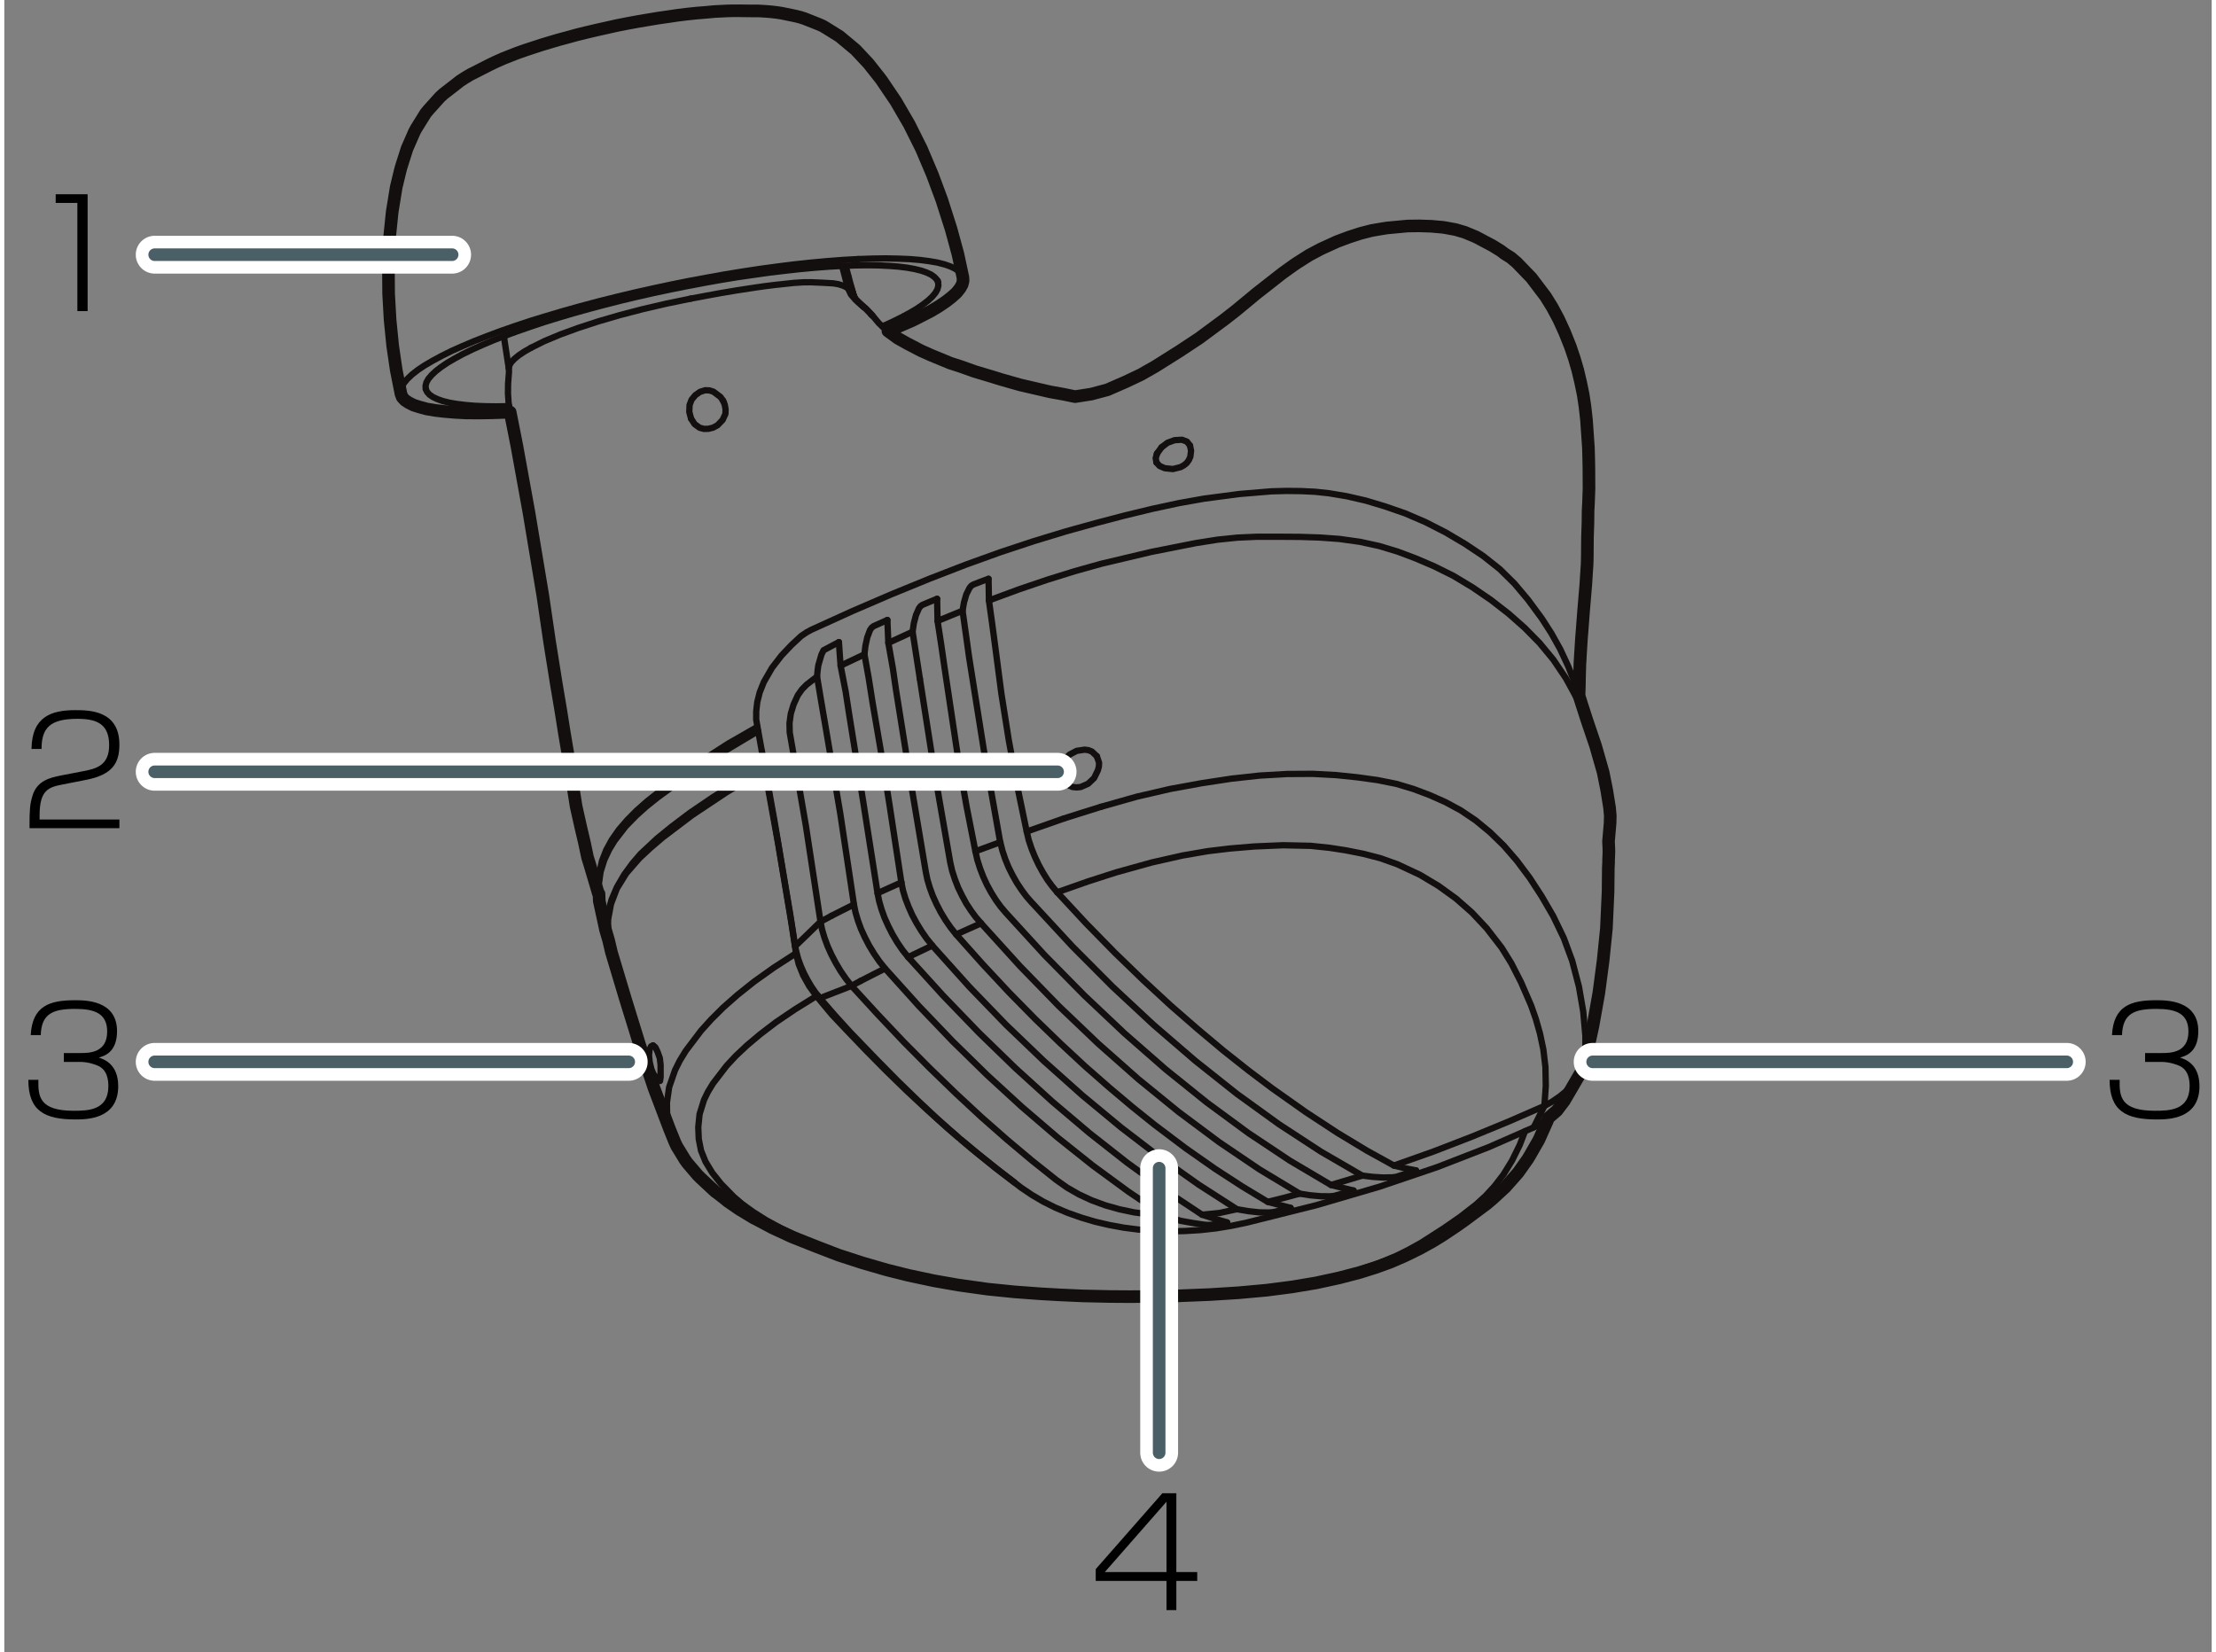﻿<?xml version="1.0" encoding="utf-8" standalone="no"?><svg width="259.5px" height="193.5px" viewBox="-1 -1 175 131" xmlns="http://www.w3.org/2000/svg" xmlns:xlink="http://www.w3.org/1999/xlink"><rect x="-1" y="-1" width="175" height="131" fill="#808080" stroke="none"/><title>generated by pstoedit</title><!-- generated by pstoedit version:3.75 --><g xml:space="preserve">
<clipPath id="clippath1"> 	<path d="M 0 -0.645 L 0 129 L 173.938 129 L 173.938 -0.645 Z" style="clip-rule:nonzero" />
</clipPath>
<g style="clip-path:url(#clippath1)"> 
<g stroke="#120f0e" fill="none" stroke-width="0.15" stroke-linejoin="round" stroke-linecap="round" stroke-miterlimit="10">
	<path d="M 63.773 97.793 L 63.359 97.852" />
</g>
<g stroke="#120f0e" fill="none" stroke-width="0.5" stroke-linejoin="round" stroke-linecap="round" stroke-miterlimit="10">
	<path d="M 106.656 92.215 L 105.426 92.586 L 104.176 92.957" />
</g>
<g stroke="#120f0e" fill="none" stroke-width="0.5" stroke-linejoin="round" stroke-linecap="round" stroke-miterlimit="10">
	<path d="M 96.715 94.879 L 95.348 95.176 L 93.957 95.316" />
</g>
<g stroke="#120f0e" fill="none" stroke-width="0.5" stroke-linejoin="round" stroke-linecap="round" stroke-miterlimit="10">
	<path d="M 101.695 93.645 L 100.445 93.98 L 99.164 94.297" />
</g>
<g stroke="#120f0e" fill="none" stroke-width="0.15" stroke-linejoin="round" stroke-linecap="round" stroke-miterlimit="10">
	<path d="M 80.035 93.461 L 80.152 93.539 L 80.199 93.574" />
</g>
<g stroke="#120f0e" fill="none" stroke-width="0.15" stroke-linejoin="round" stroke-linecap="round" stroke-miterlimit="10">
	<path d="M 99.371 101.121 L 99.172 101.145 L 99.652 101.117 L 101.152 100.883 L 100.844 100.922" />
</g>
<g stroke="#120f0e" fill="none" stroke-width="0.15" stroke-linejoin="round" stroke-linecap="round" stroke-miterlimit="10">
	<path d="M 100.77 100.93 L 100.641 100.949" />
</g>
<g stroke="#120f0e" fill="none" stroke-width="0.5" stroke-linejoin="round" stroke-linecap="round" stroke-miterlimit="10">
	<path d="M 61.699 74.031 L 63.707 72.082 L 64.152 71.848 L 64.59 71.609" />
</g>
<g stroke="#120f0e" fill="none" stroke-width="0.5" stroke-linejoin="round" stroke-linecap="round" stroke-miterlimit="10">
	<path d="M 63.664 78.145 L 66.168 77.172 L 66.535 76.969 L 66.891 76.777" />
</g>
<g stroke="#120f0e" fill="none" stroke-width="0.5" stroke-linejoin="round" stroke-linecap="round" stroke-miterlimit="10">
	<path d="M 126.191 67.219 L 126.188 67.32 L 126.105 68.969 L 125.977 70.684" />
</g>
<g stroke="#120f0e" fill="none" stroke-width="0.5" stroke-linejoin="round" stroke-linecap="round" stroke-miterlimit="10">
	<path d="M 68.231 69.82 L 70.117 68.969" />
</g>
<g stroke="#120f0e" fill="none" stroke-width="0.5" stroke-linejoin="round" stroke-linecap="round" stroke-miterlimit="10">
	<path d="M 74.461 73.094 L 76.441 72.207" />
</g>
<g stroke="#120f0e" fill="none" stroke-width="0.5" stroke-linejoin="round" stroke-linecap="round" stroke-miterlimit="10">
	<path d="M 70.656 74.891 L 71.621 74.43 L 72.574 73.973" />
</g>
<g stroke="#120f0e" fill="none" stroke-width="0.5" stroke-linejoin="round" stroke-linecap="round" stroke-miterlimit="10">
	<path d="M 80.055 64.934 L 83.004 63.898" />
</g>
<g stroke="#120f0e" fill="none" stroke-width="0.5" stroke-linejoin="round" stroke-linecap="round" stroke-miterlimit="10">
	<path d="M 85.945 62.973 L 88.773 62.172 L 91.418 61.559 L 93.914 61.102 L 96.281 60.742 L 98.519 60.496 L 100.695 60.371 L 102.734 60.359 L 104.57 60.457 L 106.273 60.633 L 107.871 60.855 L 109.355 61.152 L 110.715 61.559 L 112 62.043 L 113.258 62.602 L 114.473 63.258 L 115.648 64.051 L 116.781 64.984 L 117.871 66.043 L 118.918 67.25 L 119.934 68.609 L 120.875 70.055 L 121.801 71.648 L 122.629 73.367 L 123.301 75.184 L 123.836 77.234 L 124.176 79.207 L 124.348 81.145 L 124.355 83.105" />
</g>
<g stroke="#120f0e" fill="none" stroke-width="0.5" stroke-linejoin="round" stroke-linecap="round" stroke-miterlimit="10">
	<path d="M 82.473 69.75 L 84.922 68.887 L 87.129 68.176 L 89.981 67.383 L 92.398 66.836 L 94.418 66.488 L 96.144 66.281 L 98.102 66.117 L 100.383 66.02 L 102.551 66.066 L 104.059 66.223 L 105.348 66.422 L 106.746 66.699 L 108.09 67.047 L 109.438 67.527 L 111.234 68.367 L 112.699 69.242 L 114.094 70.25 L 115.359 71.363 L 116.516 72.598 L 117.711 74.145 L 118.473 75.375 L 119.246 76.887 L 120.039 78.715 L 120.414 79.781 L 120.746 80.945 L 121.016 82.23 L 121.18 83.617 L 121.207 85.102 L 121.098 86.691" />
</g>
<g stroke="#120f0e" fill="none" stroke-width="0.5" stroke-linejoin="round" stroke-linecap="round" stroke-miterlimit="10">
	<path d="M 119.563 88.691 L 119.141 89.785 L 118.527 91.031 L 117.855 92.125 L 117.137 93.059 L 116.426 93.828 L 115.68 94.508 L 114.43 95.48 L 113.105 96.398 L 111.32 97.543 L 110.387 98.062 L 109.398 98.562 L 107.891 99.188 L 106.156 99.766 L 104.66 100.176 L 102.965 100.555 L 101.152 100.883" />
</g>
<g stroke="#120f0e" fill="none" stroke-width="0.5" stroke-linejoin="round" stroke-linecap="round" stroke-miterlimit="10">
	<path d="M 61.77 74.582 L 59.996 75.73 L 58.449 76.832 L 57.125 77.887 L 55.992 78.887 L 55.043 79.832 L 54.238 80.723 L 53.023 82.328 L 52.547 83.109 L 52.176 83.852 L 51.707 85.207 L 51.535 86.41 L 51.547 87.473 L 51.742 88.531" />
</g>
<g stroke="#120f0e" fill="none" stroke-width="0.5" stroke-linejoin="round" stroke-linecap="round" stroke-miterlimit="10">
	<path d="M 63.5 77.938 L 63.383 77.977 L 61.668 79.043 L 60.184 80.047 L 58.93 81.004 L 57.871 81.895 L 56.984 82.73 L 56.258 83.512 L 55.18 84.918 L 54.777 85.582 L 54.473 86.211 L 54.121 87.344 L 54.016 88.375 L 54.055 89.316 L 54.234 90.227 L 54.59 91.109 L 55.121 91.984 L 55.824 92.867 L 56.824 93.891 L 57.508 94.473 L 58.355 95.086 L 59.375 95.734 L 60.605 96.402 L 62.059 97.09 L 63.773 97.793 L 65.746 98.527 L 67.644 99.148 L 69.484 99.68 L 71.25 100.129 L 73.316 100.562 L 75.293 100.898 L 77.488 101.184 L 79.566 101.391 L 83.258 101.613 L 87.242 101.723 L 91.547 101.668 L 95.422 101.484 L 99.172 101.145" />
</g>
<g stroke="#120f0e" fill="none" stroke-width="0.5" stroke-linejoin="round" stroke-linecap="round" stroke-miterlimit="10">
	<path d="M 66.344 22.527 L 66.094 22.004 L 66.07 21.902 L 65.59 20.078" />
</g>
<g stroke="#120f0e" fill="none" stroke-width="0.5" stroke-linejoin="round" stroke-linecap="round" stroke-miterlimit="10">
	<path d="M 40.762 26.574 L 40.227 26.879 L 39.789 27.172 L 39.445 27.453 L 39.191 27.719 L 39.043 27.969 L 38.992 28.195" />
</g>
<g stroke="#120f0e" fill="none" stroke-width="0.5" stroke-linejoin="round" stroke-linecap="round" stroke-miterlimit="10">
	<path d="M 65.875 21.836 L 65.691 21.742 L 65.496 21.648 L 65.113 21.531 L 64.707 21.465 L 63.859 21.418 L 62.938 21.379 L 62.352 21.383 L 61.605 21.43 L 60.117 21.59 L 59.328 21.687 L 58.5 21.805 L 57.078 22.023 L 55.797 22.238 L 54.605 22.457 L 53.414 22.68" />
</g>
<g stroke="#120f0e" fill="none" stroke-width="0.5" stroke-linejoin="round" stroke-linecap="round" stroke-miterlimit="10">
	<path d="M 77.059 46.609 L 79.441 45.73 L 81.695 44.965 L 83.856 44.293 L 85.977 43.699 L 89.93 42.762 L 93.461 42.062 L 95.195 41.789 L 96.758 41.629 L 98.312 41.559 L 100.031 41.559 L 101.719 41.57 L 103.297 41.621 L 104.848 41.734 L 106.473 41.961 L 107.996 42.293 L 109.445 42.73 L 110.883 43.27 L 112.359 43.902 L 113.887 44.66 L 115.398 45.57 L 116.871 46.578 L 118.266 47.664 L 119.535 48.785 L 120.715 49.984 L 121.801 51.297 L 122.793 52.766 L 123.688 54.402 L 124.48 56.211 L 125.172 58.164" />
</g>
<g stroke="#120f0e" fill="none" stroke-width="0.5" stroke-linejoin="round" stroke-linecap="round" stroke-miterlimit="10">
	<path d="M 63.434 52.648 L 63.746 54.516 L 64.082 56.473 L 65.273 63.496 L 66.359 70.719 L 66.359 70.73 L 66.484 71.344 L 66.676 71.992 L 66.918 72.656 L 67.223 73.32 L 67.566 73.98 L 67.953 74.617 L 68.375 75.23 L 68.824 75.793 L 68.879 75.852 L 71.5 78.762 L 74.18 81.562 L 76.91 84.234 L 79.684 86.777 L 82.477 89.172 L 85.289 91.414 L 88.113 93.484 L 90.926 95.383 L 92.246 95.797 L 93.18 95.965 L 93.992 96.09 L 94.363 96.129 L 94.676 96.117 L 95.305 96.027 L 95.941 95.926" />
</g>
<g stroke="#120f0e" fill="none" stroke-width="0.5" stroke-linejoin="round" stroke-linecap="round" stroke-miterlimit="10">
	<path d="M 72.953 46.48 L 72.375 46.715 L 71.797 46.957 L 71.648 47.055 L 71.512 47.234 L 71.277 47.77 L 71.106 48.426 L 71.008 49.094 L 71.586 52.824" />
</g>
<g stroke="#120f0e" fill="none" stroke-width="0.5" stroke-linejoin="round" stroke-linecap="round" stroke-miterlimit="10">
	<path d="M 71.586 52.824 L 72.738 60.176 L 73.981 67.316 L 73.988 67.367 L 74.144 68.047 L 74.363 68.723 L 74.621 69.387 L 74.934 70.027 L 75.266 70.641 L 75.641 71.211 L 76.027 71.734 L 76.441 72.207 L 76.531 72.312 L 79.523 75.609 L 82.594 78.766 L 85.723 81.75 L 88.894 84.555 L 92.098 87.164 L 95.309 89.559 L 98.512 91.727 L 101.695 93.645 L 102.547 93.777 L 103.383 93.852 L 104.121 93.855 L 104.426 93.824 L 105.969 93.398" />
</g>
<g stroke="#120f0e" fill="none" stroke-width="0.5" stroke-linejoin="round" stroke-linecap="round" stroke-miterlimit="10">
	<path d="M 70.117 68.969 L 70.125 69.012 L 70.25 69.617 L 70.441 70.25 L 70.691 70.902 L 70.984 71.559 L 71.328 72.199 L 71.715 72.832 L 72.129 73.426 L 72.574 73.973 L 72.644 74.059 L 75.488 77.227 L 78.418 80.258 L 81.418 83.133 L 84.465 85.852 L 87.539 88.398 L 90.617 90.758 L 93.68 92.926 L 96.715 94.879 L 96.805 94.895 L 97.668 95.039 L 98.5 95.129 L 99.234 95.141 L 99.535 95.117 L 99.773 95.074 L 100.371 94.922 L 100.977 94.773" />
</g>
<g stroke="#120f0e" fill="none" stroke-width="0.5" stroke-linejoin="round" stroke-linecap="round" stroke-miterlimit="10">
	<path d="M 123.977 84.078 L 123.672 84.57 L 123.289 85.043 L 122.844 85.504 L 122.32 85.934 L 121.738 86.332 L 121.098 86.691 L 120.246 88.391" />
</g>
<g stroke="#120f0e" fill="none" stroke-width="0.5" stroke-linejoin="round" stroke-linecap="round" stroke-miterlimit="10">
	<path d="M 72.988 48.238 L 73.973 47.832 L 74.969 47.426 L 75.082 46.773 L 75.266 46.133 L 75.519 45.625 L 75.66 45.449 L 75.816 45.352 L 76.422 45.117 L 77.027 44.895" />
</g>
<g stroke="#120f0e" fill="none" stroke-width="0.5" stroke-linejoin="round" stroke-linecap="round" stroke-miterlimit="10">
	<path d="M 64.59 71.609 L 65.469 71.164 L 66.359 70.719" />
</g>
<g stroke="#120f0e" fill="none" stroke-width="0.5" stroke-linejoin="round" stroke-linecap="round" stroke-miterlimit="10">
	<path d="M 70.117 68.969 L 69.191 62.895 L 68.578 59.059 L 67.824 54.645 L 67.523 52.734 L 67.191 50.887 L 67.266 50.227 L 67.414 49.543 L 67.629 48.965 L 67.766 48.766 L 67.926 48.645 L 68.469 48.402 L 69.008 48.16" />
</g>
<g stroke="#120f0e" fill="none" stroke-width="0.5" stroke-linejoin="round" stroke-linecap="round" stroke-miterlimit="10">
	<path d="M 125.977 70.684 L 126.027 71.664 L 126.02 72.645" />
</g>
<g stroke="#120f0e" fill="none" stroke-width="0.5" stroke-linejoin="round" stroke-linecap="round" stroke-miterlimit="10">
	<path d="M 126.273 63.102 L 126.191 63.828 L 126.102 64.566" />
</g>
<g stroke="#120f0e" fill="none" stroke-width="0.5" stroke-linejoin="round" stroke-linecap="round" stroke-miterlimit="10">
	<path d="M 74.969 47.426 L 75.231 49.277 L 75.484 51.09 L 76.664 58.516 L 77.945 65.734" />
</g>
<g stroke="#120f0e" fill="none" stroke-width="0.5" stroke-linejoin="round" stroke-linecap="round" stroke-miterlimit="10">
	<path d="M 110.922 91.805 L 109.348 92.312 L 109.043 92.352 L 108.313 92.367 L 107.492 92.316 L 106.656 92.215 L 103.371 90.309 L 100.059 88.145 L 96.731 85.742 L 93.418 83.109 L 90.125 80.273 L 86.867 77.242 L 83.676 74.039 L 80.559 70.672 L 80.43 70.535 L 80.027 70.074 L 79.644 69.559 L 79.273 69 L 78.934 68.398 L 78.621 67.773 L 78.352 67.117 L 78.129 66.449 L 77.961 65.777 L 75.988 66.5" />
</g>
<g stroke="#120f0e" fill="none" stroke-width="0.5" stroke-linejoin="round" stroke-linecap="round" stroke-miterlimit="10">
	<path d="M 65.301 51.781 L 67.191 50.887" />
</g>
<g stroke="#120f0e" fill="none" stroke-width="0.5" stroke-linejoin="round" stroke-linecap="round" stroke-miterlimit="10">
	<path d="M 69.086 49.977 L 71.008 49.094" />
</g>
<g stroke="#120f0e" fill="none" stroke-width="0.5" stroke-linejoin="round" stroke-linecap="round" stroke-miterlimit="10">
	<path d="M 90.926 95.383 L 89.742 95.289 L 88.566 95.129 L 87.414 94.887 L 86.297 94.574 L 85.223 94.18 L 84.207 93.711 L 83.262 93.168 L 82.394 92.555 L 80.453 91.008 L 78.477 89.348 L 76.465 87.578 L 74.441 85.699 L 72.391 83.715 L 70.324 81.633 L 68.254 79.445 L 66.168 77.172 L 65.719 76.602 L 65.297 75.992 L 64.914 75.344 L 64.566 74.68 L 64.266 74.012 L 64.019 73.344 L 63.832 72.703 L 63.707 72.082 L 62.547 64.469 L 61.266 57.074 L 61.25 56.34 L 61.352 55.59 L 61.578 54.848 L 61.91 54.125 L 62.242 53.656 L 62.613 53.281 L 63.434 52.648 L 63.477 52.18 L 63.535 51.75 L 63.781 50.906 L 63.949 50.559 L 65.168 49.914" />
</g>
<g stroke="#120f0e" fill="none" stroke-width="0.5" stroke-linejoin="round" stroke-linecap="round" stroke-miterlimit="10">
	<path d="M 121.098 86.691 L 118.254 87.93 L 115.336 89.133 L 112.313 90.301 L 109.164 91.418" />
</g>
<g stroke="#120f0e" fill="none" stroke-width="0.5" stroke-linejoin="round" stroke-linecap="round" stroke-miterlimit="10">
	<path d="M 85.617 58.965 L 85.227 58.594 L 84.957 58.484 L 84.656 58.441 L 84.019 58.535 L 83.445 58.836 L 83.004 59.297 L 82.856 59.582 L 82.773 59.887 L 82.738 60.363 L 82.879 60.812" />
</g>
<g stroke="#120f0e" fill="none" stroke-width="0.5" stroke-linejoin="round" stroke-linecap="round" stroke-miterlimit="10">
	<path d="M 125.516 75.762 L 125.574 75.586 L 125.648 75.176" />
</g>
<g stroke="#120f0e" fill="none" stroke-width="0.5" stroke-linejoin="round" stroke-linecap="round" stroke-miterlimit="10">
	<path d="M 59.285 60.02 L 60.355 65.938 L 61.395 72.148 L 61.453 72.523 L 61.609 73.551 L 61.77 74.582" />
</g>
<g stroke="#120f0e" fill="none" stroke-width="0.5" stroke-linejoin="round" stroke-linecap="round" stroke-miterlimit="10">
	<path d="M 74.594 89.145 L 73.887 88.547 L 72.16 86.996 L 70.527 85.477 L 68.887 83.879 L 67.281 82.254 L 65.75 80.656 L 64.637 79.48 L 63.383 77.977 L 62.812 77.188 L 62.332 76.328 L 61.977 75.441 L 61.77 74.582 L 61.816 74.59" />
</g>
<g stroke="#120f0e" fill="none" stroke-width="0.5" stroke-linejoin="round" stroke-linecap="round" stroke-miterlimit="10">
	<path d="M 74.875 89.391 L 75.727 90.113 L 77.586 91.621 L 79.102 92.77" />
</g>
<g stroke="#120f0e" fill="none" stroke-width="0.5" stroke-linejoin="round" stroke-linecap="round" stroke-miterlimit="10">
	<path d="M 50.43 81.895 L 50.27 81.969 L 50.148 82.25 L 50.113 82.691 L 50.168 83.227 L 50.301 83.781 L 50.516 84.285" />
</g>
<g stroke="#120f0e" fill="none" stroke-width="0.5" stroke-linejoin="round" stroke-linecap="round" stroke-miterlimit="10">
	<path d="M 46.918 73.488 L 46.836 72.879 L 46.809 72.09 L 46.898 71.238 L 47.145 70.328 L 47.566 69.344 L 48.148 68.344 L 48.805 67.449 L 49.457 66.691 L 50.742 65.492 L 51.887 64.559 L 53.367 63.441 L 55.188 62.203 L 56.988 61.078 L 59.23 59.762" />
</g>
<g stroke="#120f0e" fill="none" stroke-width="0.5" stroke-linejoin="round" stroke-linecap="round" stroke-miterlimit="10">
	<path d="M 59.051 58.543 L 59.23 59.762 L 59.312 59.969" />
</g>
<g stroke="#120f0e" fill="none" stroke-width="0.5" stroke-linejoin="round" stroke-linecap="round" stroke-miterlimit="10">
	<path d="M 58.77 56.965 L 55.883 58.688 L 53.715 60.113 L 50.816 62.215 L 49.871 62.973 L 49.09 63.676 L 48.258 64.527 L 47.383 65.66 L 46.957 66.355 L 46.57 67.18 L 46.273 68.125 L 46.117 69.211" />
</g>
<g stroke="#120f0e" fill="none" stroke-width="0.5" stroke-linejoin="round" stroke-linecap="round" stroke-miterlimit="10">
	<path d="M 65.418 20.082 L 65.875 21.836 L 66.094 22.004 L 66.207 22.129 L 66.285 22.266 L 66.414 22.613" />
</g>
<g stroke="#120f0e" fill="none" stroke-width="0.5" stroke-linejoin="round" stroke-linecap="round" stroke-miterlimit="10">
	<path d="M 66.285 22.266 L 66.262 22.172 L 66.176 22.012 L 66.07 21.902" />
</g>
<g stroke="#120f0e" fill="none" stroke-width="0.5" stroke-linejoin="round" stroke-linecap="round" stroke-miterlimit="10">
	<path d="M 65.875 21.836 L 66.117 22.348 L 66.477 22.766 L 67.254 23.437" />
</g>
<g stroke="#120f0e" fill="none" stroke-width="0.5" stroke-linejoin="round" stroke-linecap="round" stroke-miterlimit="10">
	<path d="M 53.414 22.68 L 51.48 23.078 L 49.598 23.516 L 47.789 23.988 L 46.09 24.484 L 44.508 25 L 43.082 25.52 L 41.82 26.047 L 40.762 26.574" />
</g>
<g stroke="#120f0e" fill="none" stroke-width="0.5" stroke-linejoin="round" stroke-linecap="round" stroke-miterlimit="10">
	<path d="M 58.707 56.633 L 56.41 57.949 L 54.141 59.406 L 51.988 60.938 L 49.949 62.543 L 49.121 63.277 L 48.375 64.031 L 47.719 64.793 L 47.164 65.586 L 46.719 66.398 L 46.391 67.242 L 46.191 68.121 L 46.121 69.039 L 46.125 69.145" />
</g>
<g stroke="#120f0e" fill="none" stroke-width="0.5" stroke-linejoin="round" stroke-linecap="round" stroke-miterlimit="10">
	<path d="M 55.973 30.754 L 55.77 30.469 L 55.223 30.059 L 54.906 29.957 L 54.57 29.941 L 54.16 30.07 L 53.785 30.332 L 53.488 30.691 L 53.328 31.113 L 53.305 31.66 L 53.441 32.184" />
</g>
<g stroke="#120f0e" fill="none" stroke-width="0.5" stroke-linejoin="round" stroke-linecap="round" stroke-miterlimit="10">
	<path d="M 93 34.328 L 92.766 34.023 L 92.367 33.867 L 91.781 33.902 L 91.223 34.105 L 90.746 34.465" />
</g>
<g stroke="#120f0e" fill="none" stroke-width="0.5" stroke-linejoin="round" stroke-linecap="round" stroke-miterlimit="10">
	<path d="M 90.406 34.93 L 90.281 35.32 L 90.34 35.668" />
</g>
<g stroke="#120f0e" fill="none" stroke-width="0.5" stroke-linejoin="round" stroke-linecap="round" stroke-miterlimit="10">
	<path d="M 124.148 48.086 L 123.918 51.578 L 123.844 54.184" />
</g>
<g stroke="#120f0e" fill="none" stroke-width="0.5" stroke-linejoin="round" stroke-linecap="round" stroke-miterlimit="10">
	<path d="M 39.023 31.211 L 38.965 31.207 L 38 31.223 L 37.117 31.211 L 36.293 31.176 L 35.551 31.113 L 34.879 31.031 L 34.289 30.93 L 33.77 30.801 L 33.336 30.648 L 32.98 30.48 L 32.703 30.289 L 32.516 30.074 L 32.414 29.844" />
</g>
<g stroke="#120f0e" fill="none" stroke-width="0.5" stroke-linejoin="round" stroke-linecap="round" stroke-miterlimit="10">
	<path d="M 75.004 21 L 74.891 20.75 L 74.68 20.516 L 74.383 20.309 L 73.996 20.121 L 73.516 19.957 L 72.945 19.812 L 72.297 19.703 L 71.562 19.609 L 70.746 19.543 L 69.848 19.508 L 68.875 19.488 L 67.816 19.504 L 66.691 19.543" />
</g>
<g stroke="#120f0e" fill="none" stroke-width="0.5" stroke-linejoin="round" stroke-linecap="round" stroke-miterlimit="10">
	<path d="M 66.691 19.543 L 65.5 19.609 L 64.266 19.703 L 62.984 19.82 L 61.668 19.961 L 60.324 20.129 L 58.941 20.316 L 57.547 20.527 L 56.129 20.758 L 54.695 21.016 L 53.246 21.285 L 51.805 21.574 L 50.352 21.887 L 48.906 22.211 L 47.473 22.555 L 46.051 22.91 L 44.652 23.285 L 43.281 23.668 L 41.969 24.059 L 40.707 24.445 L 39.508 24.844 L 38.363 25.242 L 37.285 25.645 L 36.277 26.039 L 35.344 26.434 L 34.469 26.824 L 33.68 27.215 L 32.969 27.598 L 32.332 27.969 L 31.789 28.332 L 31.328 28.691 L 30.965 29.035 L 30.688 29.367 L 30.508 29.684 L 30.43 29.98 L 30.449 30.254" />
</g>
<g stroke="#120f0e" fill="none" stroke-width="0.5" stroke-linejoin="round" stroke-linecap="round" stroke-miterlimit="10">
	<path d="M 73.039 21.41 L 73.051 21.656 L 72.981 21.93 L 72.82 22.219 L 72.57 22.52 L 72.234 22.832 L 71.812 23.16 L 71.316 23.496 L 70.742 23.832 L 70.09 24.18 L 69.371 24.535 L 68.606 24.883" />
</g>
<g stroke="#120f0e" fill="none" stroke-width="0.5" stroke-linejoin="round" stroke-linecap="round" stroke-miterlimit="10">
	<path d="M 126.219 62.977 L 126.273 63.102 L 126.047 61.668 L 125.762 60.246 L 125.172 58.164 L 124.477 56.133 L 124.031 54.766 L 123.551 53.262 L 122.988 51.836 L 122.355 50.48 L 121.648 49.211 L 120.891 48.035 L 119.813 46.57 L 118.727 45.277 L 117.563 44.129 L 116.242 43.082 L 114.813 42.129 L 113.27 41.215 L 111.664 40.395 L 110.055 39.703 L 108.473 39.156 L 106.93 38.691 L 105.438 38.348 L 104.008 38.109 L 102.91 37.992 L 101.797 37.938 L 100.645 37.926 L 99.465 37.957 L 96.93 38.168 L 94.109 38.539 L 92.133 38.891 L 90.023 39.344 L 87.828 39.875 L 85.562 40.469 L 83.168 41.133 L 80.625 41.906 L 77.969 42.785 L 75.227 43.773 L 72.371 44.879 L 69.379 46.102 L 66.242 47.453 L 62.973 48.938 L 62.602 49.141 L 62.168 49.434 L 61.398 50.152 L 60.613 50.98 L 59.863 51.953 L 59.215 53.078 L 58.891 53.891 L 58.695 54.664 L 58.613 55.383 L 58.609 56.047 L 58.676 56.441 L 58.746 56.848 L 60.039 63.988 L 61.312 71.535 L 61.508 72.793 L 61.699 74.031 L 61.797 74.531 L 61.949 75.059 L 62.145 75.598 L 62.383 76.141 L 62.656 76.668 L 62.965 77.195 L 63.297 77.684 L 63.664 78.145 L 64.824 79.484 L 66.031 80.812 L 68.094 82.953 L 69.82 84.703 L 71.391 86.23 L 72.977 87.723 L 74.613 89.172 L 76.285 90.559 L 77.945 91.879 L 79.559 93.129 L 79.598 93.16 L 80.453 93.738 L 81.356 94.27 L 82.316 94.75 L 83.328 95.176 L 84.383 95.547 L 85.473 95.871 L 86.602 96.133 L 87.758 96.344 L 88.938 96.496 L 90.137 96.59 L 91.352 96.633 L 92.586 96.609 L 93.816 96.535 L 95.059 96.398 L 96.289 96.195 L 97.519 95.938 L 97.641 95.906 L 103.023 94.559 L 108.035 93.09 L 112.609 91.539 L 116.684 89.957 L 118.484 89.168 L 120.246 88.391 L 120.781 88.109 L 121.27 87.789 L 122.094 87.074 L 122.684 86.293 L 123.332 85.184 L 123.977 84.078 L 124.211 83.59 L 124.355 83.105 L 124.953 80.383 L 125.414 77.742 L 125.758 75.168 L 126.02 72.645 L 126.152 69.711 L 126.172 67.855 L 126.188 67.32 L 126.172 67.793 L 126.191 67.219 L 126.207 66.898 L 126.211 66.555 L 126.207 66.199 L 126.191 65.738 L 126.309 64.285 L 126.324 63.695 L 126.281 63.176 L 126.281 63.234" />
</g>
<g stroke="#120f0e" fill="none" stroke-width="0.5" stroke-linejoin="round" stroke-linecap="round" stroke-miterlimit="10">
	<path d="M 126.227 62.973 L 126.273 63.102 L 126.281 63.176 L 126.285 63.391" />
</g>
<g stroke="#120f0e" fill="none" stroke-width="0.5" stroke-linejoin="round" stroke-linecap="round" stroke-miterlimit="10">
	<path d="M 100.977 94.773 L 100.07 94.535 L 99.164 94.297 L 97.164 93.09 L 94.992 91.68 L 92.656 90.043 L 90.176 88.172 L 88.43 86.77 L 86.602 85.23 L 84.695 83.559 L 82.734 81.738 L 80.715 79.785 L 78.66 77.695 L 76.574 75.461 L 74.461 73.094 L 74.023 72.543 L 73.613 71.949 L 73.238 71.328 L 72.902 70.68 L 72.606 70.023 L 72.367 69.371 L 72.18 68.738 L 72.055 68.129 L 70.863 61.031 L 69.695 53.715 L 69.449 52.027 L 69.086 49.977 L 69.047 49.059 L 69.008 48.16" />
</g>
<g stroke="#120f0e" fill="none" stroke-width="0.5" stroke-linejoin="round" stroke-linecap="round" stroke-miterlimit="10">
	<path d="M 95.941 95.926 L 94.961 95.633 L 93.957 95.316 L 90.988 93.348 L 88.016 91.188 L 85.043 88.852 L 82.086 86.348 L 79.156 83.688 L 76.266 80.883 L 73.43 77.945 L 70.656 74.891 L 70.203 74.324 L 69.789 73.715 L 69.41 73.074 L 69.074 72.414 L 68.777 71.75 L 68.539 71.086 L 68.352 70.434 L 68.231 69.82 L 67.098 62.594 L 65.965 55.551 L 65.703 53.852 L 65.301 51.781 L 65.231 50.844 L 65.168 49.914" />
</g>
<g stroke="#120f0e" fill="none" stroke-width="0.5" stroke-linejoin="round" stroke-linecap="round" stroke-miterlimit="10">
	<path d="M 105.969 93.398 L 105.063 93.18 L 104.176 92.957 L 100.914 91.027 L 97.641 88.848 L 94.352 86.43 L 91.07 83.789 L 87.816 80.941 L 84.609 77.914 L 81.461 74.719 L 78.391 71.363 L 77.988 70.887 L 77.609 70.363 L 77.246 69.781 L 76.91 69.168 L 76.617 68.531 L 76.359 67.867 L 76.144 67.188 L 75.988 66.5 L 75.285 62.93 L 74.656 59.371 L 73.539 51.922 L 73.273 50.094 L 72.988 48.238 L 72.969 47.352 L 72.953 46.48" />
</g>
<g stroke="#120f0e" fill="none" stroke-width="0.5" stroke-linejoin="round" stroke-linecap="round" stroke-miterlimit="10">
	<path d="M 110.922 91.805 L 110.035 91.629 L 109.164 91.418 L 107.016 90.23 L 104.688 88.824 L 102.188 87.184 L 99.512 85.293 L 97.625 83.871 L 95.648 82.305 L 93.598 80.586 L 91.461 78.723 L 89.281 76.707 L 87.043 74.543 L 84.766 72.219 L 82.473 69.75 L 82.078 69.277 L 81.699 68.762 L 81.344 68.191 L 81.008 67.582 L 80.707 66.945 L 80.441 66.289 L 80.215 65.613 L 80.055 64.934 L 79.305 61.328 L 78.633 57.684 L 78.047 53.992 L 77.555 50.238 L 77.312 48.422 L 77.059 46.609 L 77.047 45.762 L 77.027 44.895" />
</g>
<g stroke="#120f0e" fill="none" stroke-width="0.5" stroke-linejoin="round" stroke-linecap="round" stroke-miterlimit="10">
	<path d="M 68.824 75.793 L 66.891 76.777 L 67.883 76.266 L 68.824 75.793" />
</g>
<g stroke="#120f0e" fill="none" stroke-width="0.5" stroke-linejoin="round" stroke-linecap="round" stroke-miterlimit="10">
	<path d="M 82.879 60.812 L 83.195 61.18 L 83.68 61.402 L 84.004 61.434 L 84.324 61.406 L 84.918 61.148 L 85.398 60.695 L 85.695 60.086 L 85.777 59.781 L 85.793 59.48 L 85.617 58.965" />
</g>
<g stroke="#120f0e" fill="none" stroke-width="0.5" stroke-linejoin="round" stroke-linecap="round" stroke-miterlimit="10">
	<path d="M 85.945 62.973 L 84.156 63.531 L 83.004 63.898 L 85.945 62.973" />
</g>
<g stroke="#120f0e" fill="none" stroke-width="0.5" stroke-linejoin="round" stroke-linecap="round" stroke-miterlimit="10">
	<path d="M 125.68 74.598 L 125.723 74.027 L 125.723 73.977" />
</g>
<g stroke="#120f0e" fill="none" stroke-width="0.5" stroke-linejoin="round" stroke-linecap="round" stroke-miterlimit="10">
	<path d="M 59.32 60.043 L 59.285 60.02 L 56.242 61.828 L 53.516 63.645 L 51.188 65.41 L 50.207 66.25 L 49.352 67.047 L 48.305 68.25 L 47.559 69.461 L 47.098 70.676 L 46.871 71.898 L 46.855 72.758 L 46.934 73.629 L 47.137 74.523 L 48.047 77.559 L 48.27 78.281 L 49.348 81.785 L 50.516 85.289 L 51.742 88.531 L 52.168 89.586 L 52.32 89.91 L 52.961 90.941 L 53.145 91.215 L 53.977 92.191 L 54.195 92.41 L 55.359 93.492 L 56.152 94.098 L 55.594 93.664 L 56.363 94.266 L 57.293 94.906 L 58.402 95.574 L 58.609 95.684 L 59.898 96.371 L 61.418 97.078 L 63.359 97.852 L 65.16 98.531 L 67.035 99.145 L 68.977 99.703 L 70.695 100.137 L 72.719 100.57 L 74.656 100.906 L 76.973 101.23 L 79.106 101.449 L 81.176 101.602 L 82.676 101.68 L 84.531 101.766 L 86.652 101.816 L 88.262 101.824 L 91.062 101.797 L 94.547 101.66 L 96.852 101.52 L 99.082 101.312 L 101.121 101.051 L 98.984 101.312 L 101.074 101.059 L 102.992 100.734 L 104.84 100.332 L 106.473 99.902 L 107.688 99.527 L 108.879 99.098 L 109.961 98.637 L 111.035 98.113 L 110.086 98.574 L 111.176 98.039 L 112.203 97.473 L 112.988 96.988 L 114.121 96.238 L 114.77 95.785 L 116.516 94.48 L 116.914 94.148 L 117.113 93.969 L 117.996 93.148 L 118.828 92.215 L 119.027 91.98 L 119.789 90.914 L 119.949 90.637 L 120.672 89.391 L 121.313 87.941 L 121.434 87.645" />
</g>
<g stroke="#120f0e" fill="none" stroke-width="0.5" stroke-linejoin="round" stroke-linecap="round" stroke-miterlimit="10">
	<path d="M 50.43 84.172 L 50.984 84.711 L 51.031 84.418 L 51.031 83.965 L 51.031 83.441 L 50.969 82.902 L 50.789 82.398 L 50.617 82.039 L 50.43 81.895" />
</g>
<g stroke="#120f0e" fill="none" stroke-width="0.5" stroke-linejoin="round" stroke-linecap="round" stroke-miterlimit="10">
	<path d="M 67.684 23.891 L 67.777 23.984" />
</g>
<g stroke="#120f0e" fill="none" stroke-width="0.5" stroke-linejoin="round" stroke-linecap="round" stroke-miterlimit="10">
	<path d="M 66.562 22.805 L 66.707 22.945 L 66.715 22.957 L 67.117 23.344" />
</g>
<g stroke="#120f0e" fill="none" stroke-width="0.5" stroke-linejoin="round" stroke-linecap="round" stroke-miterlimit="10">
	<path d="M 124.492 40.461 L 124.5 40.367" />
</g>
<g stroke="#120f0e" fill="none" stroke-width="0.5" stroke-linejoin="round" stroke-linecap="round" stroke-miterlimit="10">
	<path d="M 66.469 22.711 L 66.715 22.949 L 66.746 22.988 L 66.715 22.957 L 66.344 22.527" />
</g>
<g stroke="#120f0e" fill="none" stroke-width="0.5" stroke-linejoin="round" stroke-linecap="round" stroke-miterlimit="10">
	<path d="M 66.414 22.613 L 66.336 22.402 L 66.309 22.34 L 66.285 22.266 L 66.422 22.617" />
</g>
<g stroke="#120f0e" fill="none" stroke-width="0.5" stroke-linejoin="round" stroke-linecap="round" stroke-miterlimit="10">
	<path d="M 66.144 21.75 L 66.262 22.172 L 65.809 20.48 L 65.703 20.07" />
</g>
<g stroke="#120f0e" fill="none" stroke-width="0.5" stroke-linejoin="round" stroke-linecap="round" stroke-miterlimit="10">
	<path d="M 56.059 30.91 L 55.973 30.754 L 56.113 31.078 L 56.18 31.438 L 56.172 31.812 L 55.949 32.297 L 55.543 32.719 L 55.188 32.91 L 54.824 33 L 54.461 33.008 L 54.121 32.914 L 53.723 32.625 L 53.441 32.184" />
</g>
<g stroke="#120f0e" fill="none" stroke-width="0.5" stroke-linejoin="round" stroke-linecap="round" stroke-miterlimit="10">
	<path d="M 66.422 22.617 L 66.336 22.402 L 66.152 21.777" />
</g>
<g stroke="#120f0e" fill="none" stroke-width="0.5" stroke-linejoin="round" stroke-linecap="round" stroke-miterlimit="10">
	<path d="M 90.34 35.668 L 90.582 35.941 L 91 36.125 L 91.641 36.191 L 92.254 36.039 L 92.516 35.895 L 92.746 35.707 L 92.914 35.473 L 93.027 35.211 L 93.086 34.738 L 93 34.328" />
</g>
<g stroke="#120f0e" fill="none" stroke-width="0.5" stroke-linejoin="round" stroke-linecap="round" stroke-miterlimit="10">
	<path d="M 90.406 34.93 L 90.359 35.004 L 90.746 34.465 L 90.406 34.93" />
</g>
<g stroke="#120f0e" fill="none" stroke-width="0.5" stroke-linejoin="round" stroke-linecap="round" stroke-miterlimit="10">
	<path d="M 46.117 69.887 L 45.391 67.449 L 45.828 68.859 L 45.688 68.41 L 45.242 66.973 L 44.91 65.387 L 45.008 65.855 L 44.699 64.555 L 44.59 64.078 L 44.336 62.93 L 44.258 62.445 L 43.992 60.801 L 43.844 59.805 L 43.738 58.922 L 43.883 59.938 L 43.66 58.59 L 43.418 57.203 L 43.109 55.285 L 42.789 53.352 L 42.23 49.848 L 41.699 46.227 L 40.602 39.652 L 39.633 34.332 L 39.105 31.68 L 38.98 30.945 L 38.93 30.203 L 38.938 29.453 L 38.992 28.727 L 39.012 28.469 L 38.992 28.195 L 38.719 26.418 L 38.605 25.66" />
</g>
<g stroke="#120f0e" fill="none" stroke-width="0.5" stroke-linejoin="round" stroke-linecap="round" stroke-miterlimit="10">
	<path d="M 124.012 54.605 L 124.074 52.297 L 124.023 54.234 L 124.012 54.582" />
</g>
<g stroke="#120f0e" fill="none" stroke-width="0.5" stroke-linejoin="round" stroke-linecap="round" stroke-miterlimit="10">
	<path d="M 124.559 39.363 L 124.563 40.426 L 124.52 41.613 L 124.504 43.086 L 124.492 43.492 L 124.48 43.641" />
</g>
<g stroke="#120f0e" fill="none" stroke-width="0.5" stroke-linejoin="round" stroke-linecap="round" stroke-miterlimit="10">
	<path d="M 124.152 48.023 L 124.148 48.086 L 124.031 49.707 L 124.207 47.523 L 124.387 45.324 L 124.461 44.211 L 124.492 43.492 L 124.48 43.82" />
</g>
<g stroke="#120f0e" fill="none" stroke-width="0.5" stroke-linejoin="round" stroke-linecap="round" stroke-miterlimit="10">
	<path d="M 66.977 23.211 L 66.656 22.902 L 67.363 23.527 L 67.82 24.027" />
</g>
<g stroke="#120f0e" fill="none" stroke-width="0.5" stroke-linejoin="round" stroke-linecap="round" stroke-miterlimit="10">
	<path d="M 65.945 21.047 L 65.914 20.926 L 65.945 21.047" />
</g>
<g stroke="#120f0e" fill="none" stroke-width="0.5" stroke-linejoin="round" stroke-linecap="round" stroke-miterlimit="10">
	<path d="M 124.461 44.34 L 124.41 45.574 L 124.352 46.734 L 124.305 47.797 L 124.18 50.199 L 124.098 52.598 L 124.051 54.734" />
</g>
<g stroke="#120f0e" fill="none" stroke-width="0.5" stroke-linejoin="round" stroke-linecap="round" stroke-miterlimit="10">
	<path d="M 124.051 54.711 L 124.055 53.695 L 124.063 54.766" />
</g>
<g stroke="#120f0e" fill="none" stroke-width="0.5" stroke-linejoin="round" stroke-linecap="round" stroke-miterlimit="10">
	<path d="M 124.055 53.695 L 124.117 51.23 L 124.191 49.32 L 124.121 51.793 L 124.055 53.695" />
</g>
<g stroke="#120f0e" fill="none" stroke-width="0.5" stroke-linejoin="round" stroke-linecap="round" stroke-miterlimit="10">
	<path d="M 67.531 23.723 L 67.254 23.437 L 67.523 23.699 L 67.812 24 L 68.332 24.625 L 69.269 25.492 L 68.809 25.07 L 69.828 25.828 L 70.582 26.25 L 71.691 26.832 L 72.504 27.184 L 74.047 27.824 L 73.293 27.574 L 74.883 28.094 L 76.441 28.656 L 75.684 28.398 L 77.262 28.863 L 78.047 29.105 L 79.527 29.527 L 80.758 29.812 L 81.918 30.086 L 82.973 30.273 L 83.898 30.461 L 85.172 30.27 L 86.676 29.859 L 86.371 29.957 L 87.922 29.281 L 89.445 28.566 L 88.699 28.949 L 90.262 28.059 L 92.164 26.867 L 93.719 25.84 L 95.734 24.352 L 97.66 22.844 L 95.973 24.184 L 97.938 22.57 L 96.203 24.039 L 98.215 22.332 L 99.984 20.961 L 98.484 22.141 L 100.297 20.695 L 101.191 20.059 L 101.516 19.84 L 102.438 19.258 L 103.363 18.766 L 104.297 18.336 L 104.676 18.164 L 105.621 17.809 L 106.539 17.516 L 107.41 17.297 L 108.234 17.156 L 108.637 17.086 L 110.254 16.941 L 111.199 16.922 L 112.133 16.953 L 113.027 17.035 L 113.23 17.066 L 114.059 17.215 L 114.805 17.437 L 114.988 17.508 L 115.504 17.723 L 115.684 17.801 L 116.996 18.492 L 117.637 18.898 L 118.254 19.359 L 118.063 19.258 L 117.449 18.809 L 117.953 19.129 L 118.461 19.449 L 118.922 19.844 L 120.07 21.035 L 121.195 22.516 L 121.723 23.375 L 122.238 24.324 L 122.711 25.359 L 123.156 26.496 L 123.469 27.422 L 123.746 28.367 L 123.98 29.32 L 124.168 30.285 L 123.98 29.32 L 124.176 30.305 L 124.316 31.262 L 124.441 32.312 L 124.52 33.387 L 124.59 34.5 L 124.613 35.32 L 124.633 36.137 L 124.637 37.77 L 124.602 38.887 L 124.531 40.074" />
</g>
<g stroke="#120f0e" fill="none" stroke-width="0.5" stroke-linejoin="round" stroke-linecap="round" stroke-miterlimit="10">
	<path d="M 32.414 29.844 L 32.395 29.598 L 32.465 29.324 L 32.625 29.035 L 32.883 28.734 L 33.215 28.422 L 33.637 28.098 L 34.133 27.762 L 34.715 27.422 L 35.355 27.074 L 36.082 26.719 L 36.875 26.363 L 37.727 26 L 38.645 25.641 L 39.629 25.281 L 40.672 24.918 L 41.766 24.551 L 42.918 24.195 L 44.117 23.84 L 45.363 23.492 L 46.645 23.152 L 47.938 22.824 L 49.246 22.512 L 50.566 22.215 L 51.883 21.937 L 53.203 21.672 L 54.523 21.422 L 55.824 21.191 L 57.121 20.977 L 58.395 20.793 L 59.652 20.617 L 60.883 20.469 L 62.078 20.336 L 63.25 20.227 L 64.375 20.141 L 65.461 20.082 L 66.488 20.043 L 67.445 20.031 L 68.34 20.043 L 69.152 20.082 L 69.902 20.141 L 70.566 20.223 L 71.168 20.332 L 71.68 20.457 L 72.113 20.605 L 72.473 20.773 L 72.742 20.969 L 72.938 21.18 L 73.039 21.41 L 73.008 21.262" />
</g>
<g stroke="#120f0e" fill="none" stroke-width="0.5" stroke-linejoin="round" stroke-linecap="round" stroke-miterlimit="10">
	<path d="M 69.062 25.262 L 69.168 25.215 L 70.113 24.82 L 70.981 24.434 L 71.773 24.039 L 72.488 23.664 L 73.113 23.285 L 73.664 22.922 L 74.117 22.562 L 74.492 22.223 L 74.766 21.887 L 74.945 21.57 L 75.019 21.277 L 75.004 21 L 74.606 19.164 L 74.066 17.176 L 73.418 15.145 L 73.34 14.887 L 72.582 12.848 L 71.719 10.824 L 70.758 8.883 L 69.691 7.047 L 68.547 5.363 L 68.391 5.148 L 67.516 4.047 L 66.492 2.965 L 66.285 2.777 L 65.227 1.898 L 64.121 1.207 L 63.875 1.07 L 63.578 0.941 L 62.438 0.484 L 62.113 0.379 L 61.734 0.289 L 60.645 0.066 L 60.25 0.004 L 59.812 -0.047 L 59.332 -0.09 L 58.801 -0.117 L 58.227 -0.121 L 57.297 -0.137 L 56.734 -0.133 L 56.293 -0.121 L 55.328 -0.07 L 54.621 -0.012 L 53.887 0.055 L 53.141 0.133 L 52.379 0.227 L 51.598 0.336 L 50.812 0.453 L 50.012 0.586 L 49.203 0.723 L 48.398 0.875 L 47.59 1.039 L 46.785 1.211 L 45.98 1.395 L 45.188 1.578 L 44.402 1.773 L 43.629 1.98 L 42.922 2.176 L 42.234 2.379 L 41.566 2.582 L 40.922 2.789 L 40.293 3 L 39.695 3.211 L 39.125 3.426 L 38.582 3.648 L 38.012 3.898 L 37.492 4.141 L 36.48 4.66 L 35.973 4.918 L 35.527 5.184 L 35.145 5.43 L 34.836 5.672 L 33.82 6.457 L 33.543 6.715 L 32.629 7.734 L 32.406 8.004 L 31.656 9.203 L 31.523 9.445 L 30.934 10.793 L 30.473 12.246 L 30.395 12.508 L 30.078 13.863 L 29.754 15.82 L 29.547 17.855 L 29.457 19.941 L 29.461 20.207 L 29.477 22.309 L 29.594 24.387 L 29.797 26.414 L 30.078 28.367 L 30.449 30.254 L 30.559 30.512 L 30.766 30.738 L 31.07 30.945 L 31.461 31.141 L 31.938 31.297 L 32.5 31.441 L 33.152 31.551 L 33.891 31.645 L 34.707 31.707 L 35.602 31.75 L 36.582 31.766 L 37.629 31.75 L 38.758 31.711 L 39.102 31.695" />
</g>
<g stroke="#120f0e" fill="none" stroke-width="1" stroke-linejoin="round" stroke-linecap="round" stroke-miterlimit="10">
	<path d="M 110.996 98.109 L 110.531 98.34 L 110.074 98.559 L 109.953 98.617 L 108.867 99.086 L 107.684 99.512 L 106.465 99.895 L 104.828 100.324 L 102.992 100.723 L 101.07 101.043 L 99.074 101.301 L 96.848 101.504 L 94.543 101.648 L 91.055 101.789 L 88.258 101.812 L 86.652 101.801 L 84.527 101.754 L 82.676 101.672 L 81.172 101.586 L 79.102 101.434 L 76.969 101.219 L 74.648 100.895 L 72.711 100.555 L 70.688 100.125 L 68.969 99.695 L 67.031 99.133 L 65.152 98.523 L 63.355 97.832 L 61.414 97.062 L 59.898 96.359 L 58.602 95.668 L 58.391 95.566 L 57.285 94.895 L 56.355 94.258 L 56.145 94.082 L 55.586 93.645 L 55.352 93.477 L 54.191 92.398 L 53.973 92.18 L 53.137 91.199 L 52.949 90.93 L 52.316 89.895 L 52.164 89.574 L 51.738 88.52 L 50.508 85.277 L 49.344 81.773 L 48.262 78.273 L 48.043 77.543 L 47.133 74.508 L 46.922 73.613 L 46.922 73.605 L 46.668 72.734 L 46.496 71.945 L 46.168 70.438 L 46.148 69.871 L 46.105 69.875 L 45.41 67.531 L 45.234 66.965 L 45 65.848 L 44.691 64.539 L 44.586 64.066 L 44.328 62.914 L 44.254 62.434 L 43.988 60.785 L 43.832 59.793 L 43.793 59.426 L 43.648 58.574 L 43.414 57.191 L 43.109 55.273 L 42.781 53.332 L 42.223 49.84 L 41.691 46.211 L 40.594 39.637 L 39.629 34.32 L 39.105 31.68 L 39.094 31.684 L 38.75 31.695 L 37.625 31.734 L 36.574 31.75 L 35.59 31.742 L 34.703 31.695 L 33.879 31.625 L 33.145 31.539 L 32.5 31.43 L 31.934 31.277 L 31.453 31.125 L 31.066 30.93 L 30.762 30.73 L 30.551 30.5 L 30.449 30.238 L 30.074 28.352 L 29.789 26.406 L 29.586 24.371 L 29.469 22.301 L 29.453 20.195 L 29.453 19.934 L 29.543 17.836 L 29.75 15.812 L 30.07 13.844 L 30.395 12.496 L 30.469 12.23 L 30.93 10.781 L 31.52 9.434 L 31.652 9.191 L 32.402 7.984 L 32.625 7.715 L 33.539 6.699 L 33.816 6.445 L 34.824 5.664 L 35.137 5.418 L 35.523 5.168 L 35.969 4.902 L 36.477 4.648 L 37.484 4.133 L 38 3.887 L 38.574 3.633 L 39.117 3.418 L 39.691 3.195 L 40.289 2.984 L 40.918 2.777 L 41.559 2.566 L 42.223 2.367 L 42.918 2.16 L 43.617 1.973 L 44.395 1.758 L 45.176 1.566 L 45.973 1.379 L 46.781 1.199 L 47.578 1.02 L 48.395 0.859 L 49.199 0.711 L 50.012 0.574 L 50.801 0.441 L 51.59 0.328 L 52.375 0.211 L 53.137 0.117 L 53.883 0.039 L 54.613 -0.02 L 55.32 -0.086 L 56.285 -0.133 L 56.723 -0.145 L 57.293 -0.145 L 58.223 -0.133 L 58.793 -0.133 L 59.332 -0.102 L 59.809 -0.063 L 60.246 -0.012 L 60.633 0.047 L 61.727 0.273 L 62.105 0.367 L 62.434 0.473 L 63.578 0.926 L 63.871 1.055 L 64.117 1.199 L 65.219 1.887 L 66.273 2.766 L 66.492 2.949 L 67.508 4.035 L 68.383 5.141 L 68.543 5.352 L 69.684 7.039 L 70.746 8.867 L 71.715 10.809 L 72.574 12.836 L 73.332 14.875 L 73.41 15.125 L 74.059 17.156 L 74.602 19.148 L 74.996 20.984 L 75.012 21.266 L 74.938 21.562 L 74.762 21.871 L 74.488 22.211 L 74.109 22.551 L 73.66 22.902 L 73.106 23.277 L 72.484 23.652 L 71.769 24.023 L 70.977 24.422 L 70.102 24.801 L 69.164 25.203 L 69.051 25.246 L 69.82 25.809 L 70.574 26.234 L 71.684 26.812 L 72.492 27.172 L 73.996 27.793 L 74.879 28.078 L 75.926 28.453 L 77.25 28.848 L 78.043 29.094 L 79.527 29.516 L 80.754 29.801 L 81.914 30.07 L 82.965 30.258 L 83.891 30.449 L 85.168 30.25 L 86.449 29.91 L 87.914 29.27 L 89.109 28.703 L 90.254 28.051 L 92.164 26.848 L 93.719 25.82 L 95.727 24.336 L 96.633 23.629 L 97.914 22.57 L 98.207 22.324 L 99.449 21.352 L 100.297 20.687 L 101.191 20.043 L 101.512 19.828 L 102.434 19.242 L 103.355 18.75 L 104.297 18.32 L 104.664 18.152 L 105.617 17.797 L 106.535 17.5 L 107.406 17.277 L 108.227 17.137 L 108.629 17.074 L 110.246 16.922 L 111.191 16.91 L 112.129 16.941 L 113.02 17.02 L 113.227 17.051 L 114.055 17.203 L 114.801 17.422 L 114.984 17.5 L 115.492 17.711 L 115.676 17.789 L 116.988 18.484 L 117.633 18.883 L 117.926 19.105 L 117.949 19.121 L 118.449 19.437 L 118.91 19.828 L 120.066 21.027 L 121.188 22.508 L 121.719 23.363 L 122.227 24.312 L 122.699 25.344 L 123.152 26.477 L 123.469 27.414 L 123.742 28.348 L 123.969 29.309 L 124.172 30.289 L 124.316 31.246 L 124.434 32.297 L 124.508 33.371 L 124.586 34.484 L 124.609 35.309 L 124.625 36.125 L 124.633 37.758 L 124.594 38.867 L 124.559 39.531 L 124.551 40.41 L 124.512 41.602 L 124.5 43.07 L 124.492 43.477 L 124.48 43.809 L 124.453 44.195 L 124.383 45.312 L 124.199 47.512 L 124.078 49.102 L 124.063 49.293 L 124.059 49.305 L 124.031 49.695 L 123.914 51.566 L 123.84 54.152 L 123.844 54.16 L 124.031 54.758 L 124.469 56.113 L 125.16 58.152 L 125.754 60.234 L 126.039 61.652 L 126.27 63.09 L 126.273 63.16 L 126.32 63.684 L 126.305 64.27 L 126.18 65.719 L 126.203 66.188 L 126.211 66.543 L 126.199 66.887 L 126.184 67.207 L 126.188 67.312 L 126.164 67.844 L 126.145 69.695 L 126.02 72.477 L 126.012 72.629 L 125.754 75.156 L 125.414 77.73 L 124.945 80.363 L 124.348 83.094 L 124.203 83.57 L 123.969 84.066 L 123.324 85.176 L 122.68 86.277 L 122.086 87.062 L 121.43 87.629 L 121.305 87.934 L 120.66 89.379 L 119.945 90.625 L 119.781 90.898 L 119.02 91.973 L 118.82 92.203 L 117.992 93.137 L 117.102 93.957 L 116.906 94.133 L 116.504 94.469 L 114.762 95.766 L 114.113 96.223 L 112.98 96.98 L 112.195 97.461 L 111.172 98.023 Z" />
</g>
<g fill="#000000" fill-rule="evenodd" stroke-width="0" stroke-linejoin="round" stroke-linecap="round" stroke-miterlimit="10">
	<path d="M 3.074 14.402 L 3.074 15.09 L 4.793 15.09 L 4.793 23.668 L 5.605 23.668 L 5.605 14.402 Z M 9.32 23.668" />
</g>
<g fill="#000000" fill-rule="evenodd" stroke-width="0" stroke-linejoin="round" stroke-linecap="round" stroke-miterlimit="10">
	<path d="M 5.547 60.824 C 7.531 60.418 8.125 59.543 8.125 58.043 C 8.125 55.309 5.719 55.309 4.609 55.309 C 2.734 55.309 1.188 55.824 1.156 58.387 L 1.953 58.387 C 1.953 56.746 2.594 55.996 4.797 55.996 C 6.312 55.996 7.312 56.387 7.312 58.09 C 7.312 59.699 6.266 59.949 5.312 60.137 L 3.453 60.496 C 2.703 60.652 1.562 60.871 1.219 62.152 C 1.031 62.762 1 63.277 1 64.402 L 1 64.668 L 8.125 64.668 L 8.125 63.98 L 1.797 63.98 L 1.797 63.668 C 1.797 61.621 2.516 61.418 3.641 61.199 Z M 9.027 64.668" />
</g>
<g stroke="#ffffff" fill="none" stroke-width="3" stroke-linejoin="round" stroke-linecap="round" stroke-miterlimit="10">
	<path d="M 10.922 19.195 L 34.504 19.195 L 32.535 19.195" />
</g>
<g stroke="#4b5f66" fill="none" stroke-width="1" stroke-linejoin="round" stroke-linecap="round" stroke-miterlimit="10">
	<path d="M 10.922 19.195 L 34.504 19.195 L 32.535 19.195" />
</g>
<g stroke="#ffffff" fill="none" stroke-width="3" stroke-linejoin="round" stroke-linecap="round" stroke-miterlimit="10">
	<path d="M 10.922 83.195 L 48.504 83.195 L 32.535 83.195" />
</g>
<g stroke="#4b5f66" fill="none" stroke-width="1" stroke-linejoin="round" stroke-linecap="round" stroke-miterlimit="10">
	<path d="M 10.922 83.195 L 48.504 83.195 L 32.535 83.195" />
</g>
<g stroke="#ffffff" fill="none" stroke-width="3" stroke-linejoin="round" stroke-linecap="round" stroke-miterlimit="10">
	<path d="M 10.922 60.195 L 82.504 60.195 L 32.535 60.195" />
</g>
<g stroke="#4b5f66" fill="none" stroke-width="1" stroke-linejoin="round" stroke-linecap="round" stroke-miterlimit="10">
	<path d="M 10.922 60.195 L 82.504 60.195 L 32.535 60.195" />
</g>
<g fill="#000000" fill-rule="evenodd" stroke-width="0" stroke-linejoin="round" stroke-linecap="round" stroke-miterlimit="10">
	<path d="M 0.906 84.621 C 0.906 87.105 2.219 87.762 4.641 87.762 C 5.547 87.762 8.031 87.746 8.031 85.121 C 8.031 83.355 6.875 82.98 6.484 82.855 C 6.875 82.746 7.938 82.48 7.938 80.762 C 7.938 78.309 5.438 78.309 4.594 78.309 C 2.609 78.309 1.219 78.746 1.094 81.074 L 1.891 81.074 C 1.938 79.34 2.906 78.996 4.625 78.996 C 6.156 78.996 7.156 79.355 7.156 80.793 C 7.156 82.496 5.703 82.496 5.031 82.496 L 3.719 82.496 L 3.719 83.199 L 5 83.199 C 5.688 83.199 6.266 83.434 6.406 83.496 C 7.203 83.824 7.25 84.73 7.25 85.121 C 7.25 87.043 5.641 87.074 4.5 87.074 C 1.781 87.074 1.672 85.934 1.703 84.621 Z M 8.934 87.668" />
</g>
<g stroke="#ffffff" fill="none" stroke-width="3" stroke-linejoin="round" stroke-linecap="round" stroke-miterlimit="10">
	<path d="M 124.922 83.195 L 162.508 83.195 L 146.531 83.195" />
</g>
<g stroke="#4b5f66" fill="none" stroke-width="1" stroke-linejoin="round" stroke-linecap="round" stroke-miterlimit="10">
	<path d="M 124.922 83.195 L 162.508 83.195 L 146.531 83.195" />
</g>
<g fill="#000000" fill-rule="evenodd" stroke-width="0" stroke-linejoin="round" stroke-linecap="round" stroke-miterlimit="10">
	<path d="M 165.906 84.621 C 165.906 87.105 167.219 87.762 169.641 87.762 C 170.547 87.762 173.031 87.746 173.031 85.121 C 173.031 83.355 171.875 82.98 171.484 82.855 C 171.875 82.746 172.938 82.48 172.938 80.762 C 172.938 78.309 170.438 78.309 169.594 78.309 C 167.609 78.309 166.219 78.746 166.094 81.074 L 166.891 81.074 C 166.938 79.34 167.906 78.996 169.625 78.996 C 171.156 78.996 172.156 79.355 172.156 80.793 C 172.156 82.496 170.703 82.496 170.031 82.496 L 168.719 82.496 L 168.719 83.199 L 170 83.199 C 170.688 83.199 171.266 83.434 171.406 83.496 C 172.203 83.824 172.25 84.73 172.25 85.121 C 172.25 87.043 170.641 87.074 169.5 87.074 C 166.781 87.074 166.672 85.934 166.703 84.621 Z M 173.934 87.668" />
</g>
<g stroke="#ffffff" fill="none" stroke-width="3" stroke-linejoin="round" stroke-linecap="round" stroke-miterlimit="10">
	<path d="M 90.555 91.625 L 90.555 114.188 L 90.555 112.828" />
</g>
<g stroke="#4b5f66" fill="none" stroke-width="1" stroke-linejoin="round" stroke-linecap="round" stroke-miterlimit="10">
	<path d="M 90.555 91.625 L 90.555 114.188 L 90.555 112.828" />
</g>
<g fill="#000000" fill-rule="evenodd" stroke-width="0" stroke-linejoin="round" stroke-linecap="round" stroke-miterlimit="10">
	<path d="M 90.809 117.402 L 85.527 123.418 L 85.527 124.355 L 91.137 124.355 L 91.137 126.668 L 91.918 126.668 L 91.918 124.355 L 93.574 124.355 L 93.574 123.652 L 91.918 123.652 L 91.918 117.402 Z M 91.137 123.652 L 86.246 123.652 L 91.137 118.074 Z M 94.023 126.668" />
</g>
</g>
</g></svg>